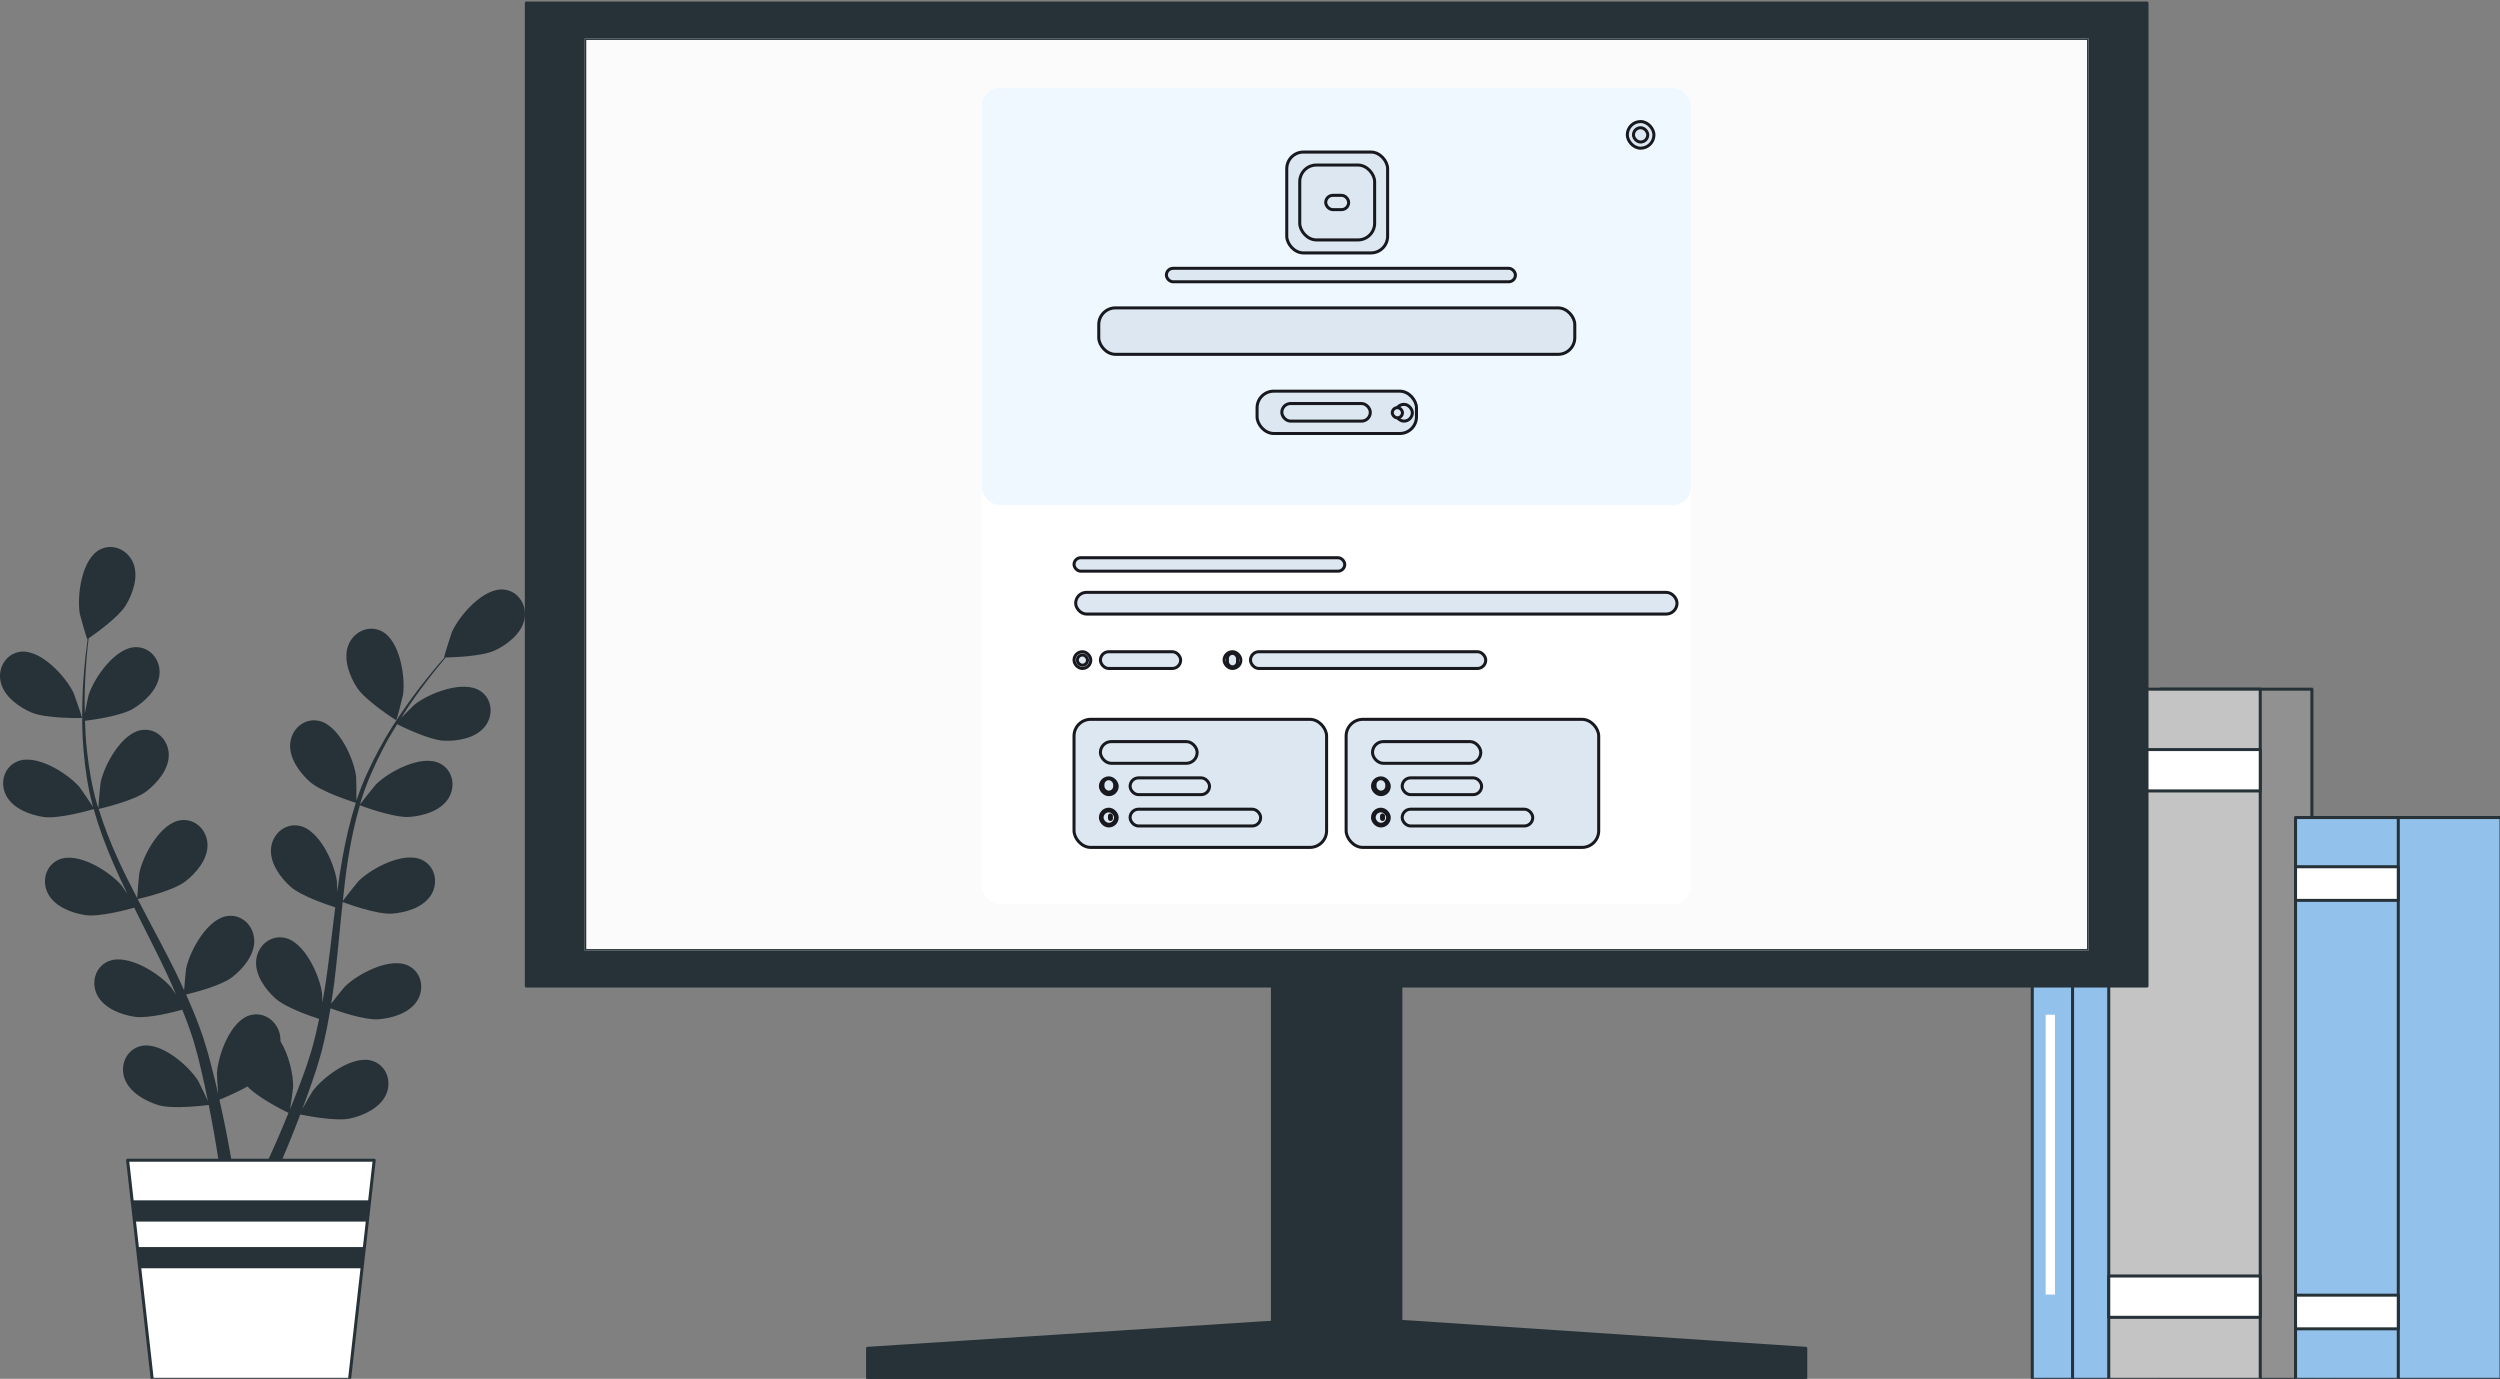<svg width="825" height="455" viewBox="0 0 825 455" fill="none" xmlns="http://www.w3.org/2000/svg">
<rect x="0" y="0" width="825" height="455" fill="#808080" stroke="none"/>
<path d="M10.286 235.09C15.152 237.222 27.07 236.947 27.083 236.947C27.201 236.947 24.519 229.15 24.297 228.679C21.68 223.211 13.412 214.185 6.688 215.087C1.848 215.741 -0.847 220.595 0.239 225.147C1.364 229.818 6.139 233.284 10.286 235.09Z" fill="#263238"/>
<path d="M14.393 269.6C19.442 270.333 30.078 267.258 30.915 267.01C32.59 272.962 34.801 278.927 37.365 284.854C38.83 288.242 40.4 291.604 42.035 294.953C41.067 293.527 40.191 292.271 40.047 292.101C36.083 287.522 25.722 280.994 19.482 283.65C14.982 285.56 13.66 290.95 15.923 295.058C18.226 299.257 23.759 301.337 28.233 301.991C32.773 302.658 41.891 300.212 44.298 299.532C44.939 300.814 45.554 302.096 46.195 303.378C49.269 309.513 52.37 315.609 55.222 321.692C56.229 323.838 57.145 325.983 58.06 328.129C57.197 326.873 56.464 325.813 56.334 325.669C52.37 321.091 42.009 314.563 35.769 317.218C31.269 319.128 29.947 324.518 32.211 328.626C34.526 332.825 40.047 334.905 44.521 335.546C48.851 336.174 57.289 334.003 60.154 333.205C61.03 335.428 61.92 337.652 62.665 339.85C63.149 341.355 63.712 342.781 64.104 344.324C64.536 345.842 64.955 347.346 65.36 348.837C66.053 351.742 66.786 354.724 67.401 357.563C67.833 359.539 68.225 361.435 68.605 363.332C67.623 361.187 65.622 357.027 65.412 356.7C62.194 351.572 52.945 343.552 46.365 345.227C41.63 346.43 39.51 351.559 41.119 355.967C42.768 360.467 47.909 363.358 52.239 364.68C57.001 366.132 67.558 364.811 68.879 364.627C69.507 367.78 70.096 370.854 70.606 373.759C71.731 380.182 72.594 385.925 73.236 390.791H77.683C76.912 385.755 75.891 379.75 74.557 373.013C73.929 369.808 73.196 366.393 72.398 362.901C73.196 362.587 77.697 360.768 81.673 358.531C85.14 362.299 94.049 366.694 95.2 367.257C93.984 370.24 92.78 373.118 91.603 375.826C89.143 381.49 86.802 386.514 84.735 390.791H89.549C91.328 386.854 93.277 382.367 95.305 377.395C96.548 374.374 97.817 371.129 99.085 367.78C100.368 368.042 110.807 370.174 115.673 369.075C120.082 368.081 125.433 365.582 127.408 361.213C129.344 356.935 127.604 351.676 122.973 350.12C116.537 347.961 106.725 355.261 103.128 360.14C102.919 360.428 100.956 363.803 99.766 365.962C100.276 364.588 100.786 363.267 101.296 361.841C102.33 359.041 103.272 356.216 104.292 353.181C104.737 351.702 105.182 350.198 105.64 348.694C106.124 347.202 106.438 345.567 106.843 343.997C107.72 340.321 108.426 336.554 109.054 332.747C111.5 333.636 120.265 336.684 124.792 336.37C129.305 336.056 134.969 334.395 137.586 330.379C140.15 326.454 139.234 320.973 134.891 318.736C128.86 315.622 118.041 321.365 113.75 325.63C113.476 325.892 110.742 329.306 109.276 331.216C109.643 328.927 110.009 326.637 110.297 324.309C111.134 317.585 111.762 310.743 112.429 303.927C112.625 301.834 112.861 299.754 113.083 297.674C113.947 298.001 124.281 301.847 129.357 301.494C133.87 301.18 139.535 299.518 142.151 295.502C144.715 291.578 143.8 286.096 139.456 283.859C133.426 280.746 122.607 286.476 118.316 290.754C117.989 291.081 114.064 295.999 113.122 297.295C113.606 292.716 114.13 288.15 114.836 283.663C115.791 277.488 117.073 271.471 118.748 265.741C119.153 265.898 129.92 269.953 135.113 269.587C139.627 269.273 145.291 267.612 147.907 263.595C150.471 259.671 149.556 254.189 145.213 251.952C139.182 248.839 128.363 254.582 124.072 258.847C123.732 259.187 119.506 264.472 118.813 265.492C118.918 265.152 118.983 264.786 119.088 264.446C120.945 258.35 123.523 252.685 126.191 247.491C127.735 244.47 129.383 241.67 131.045 238.988C132.968 239.956 141.824 244.247 146.547 244.443C151.073 244.627 156.882 243.593 159.917 239.891C162.899 236.267 162.585 230.72 158.517 228.026C152.865 224.271 141.484 228.784 136.748 232.565C136.487 232.774 134.106 235.155 132.392 236.908C133.164 235.705 133.936 234.449 134.695 233.311C137.533 229.033 140.398 225.291 142.962 222.008C144.441 220.15 145.801 218.502 147.096 216.958C149.477 216.919 159.079 216.631 163.279 214.656C167.373 212.733 172.057 209.148 173.051 204.452C174.019 199.86 171.193 195.085 166.34 194.562C159.59 193.829 151.57 203.078 149.111 208.612C148.902 209.096 146.429 216.958 146.547 216.958C146.547 216.958 146.665 216.958 146.691 216.958C145.409 218.41 144.061 219.98 142.622 221.72C139.98 224.964 137.036 228.653 134.093 232.879C131.136 237.104 128.049 241.762 125.249 246.981C122.424 252.201 119.729 257.839 117.688 264.001C117.662 264.066 117.649 264.145 117.623 264.21C117.662 262.222 117.57 256.662 117.518 256.23C116.733 250.226 111.697 239.067 105.025 237.837C100.224 236.947 96.142 240.715 95.763 245.385C95.37 250.16 98.837 254.935 102.212 257.957C106.019 261.358 116.589 264.655 117.426 264.917C115.543 270.804 114.09 277.004 112.965 283.349C112.311 286.986 111.775 290.662 111.278 294.351C111.252 292.637 111.212 291.094 111.186 290.884C110.401 284.88 105.365 273.721 98.693 272.491C93.879 271.602 89.81 275.369 89.431 280.039C89.038 284.814 92.505 289.589 95.88 292.611C99.308 295.672 108.256 298.655 110.637 299.414C110.467 300.827 110.271 302.253 110.101 303.665C109.289 310.481 108.505 317.271 107.536 323.916C107.196 326.258 106.778 328.547 106.359 330.85C106.333 329.319 106.307 328.037 106.281 327.841C105.496 321.836 100.459 310.677 93.787 309.448C88.973 308.558 84.905 312.326 84.525 316.996C84.133 321.771 87.6 326.546 90.975 329.568C94.245 332.485 102.487 335.324 105.299 336.24C104.802 338.581 104.318 340.923 103.73 343.173C103.298 344.691 102.984 346.195 102.461 347.699C101.977 349.204 101.493 350.682 101.022 352.16C100.001 354.96 98.968 357.864 97.908 360.572C97.189 362.456 96.456 364.248 95.737 366.053C96.103 363.725 96.731 359.159 96.731 358.767C96.822 354.737 95.396 348.197 92.544 343.592C92.558 343.003 92.531 342.401 92.44 341.812C91.694 337.181 87.338 333.741 82.615 334.997C76.061 336.737 71.901 348.249 71.587 354.306C71.574 354.659 71.796 358.557 71.993 361.017C71.666 359.591 71.365 358.204 70.999 356.739C70.305 353.835 69.533 350.97 68.722 347.869C68.278 346.391 67.82 344.9 67.362 343.382C66.943 341.878 66.302 340.334 65.779 338.791C64.484 335.245 62.992 331.713 61.422 328.194C63.96 327.579 72.948 325.29 76.545 322.53C80.143 319.769 83.95 315.269 83.91 310.481C83.871 305.785 80.103 301.729 75.237 302.253C68.487 302.985 62.639 313.739 61.409 319.665C61.331 320.031 60.938 324.387 60.755 326.794C59.787 324.688 58.845 322.569 57.799 320.463C54.79 314.393 51.546 308.336 48.34 302.279C47.359 300.421 46.404 298.564 45.436 296.706C46.339 296.497 57.079 294.011 61.122 290.911C64.706 288.15 68.526 283.65 68.487 278.862C68.448 274.179 64.68 270.11 59.813 270.647C53.063 271.379 47.215 282.133 45.986 288.059C45.894 288.503 45.332 294.77 45.266 296.379C43.147 292.284 41.067 288.19 39.17 284.069C36.567 278.391 34.317 272.661 32.551 266.957C32.969 266.866 44.194 264.315 48.327 261.136C51.925 258.376 55.732 253.875 55.693 249.087C55.666 244.391 51.886 240.336 47.019 240.872C40.269 241.605 34.421 252.358 33.192 258.284C33.1 258.755 32.485 265.492 32.472 266.722C32.367 266.382 32.224 266.042 32.119 265.702C30.314 259.592 29.319 253.444 28.691 247.635C28.312 244.26 28.142 241.029 28.037 237.863C30.17 237.602 39.929 236.306 43.971 233.86C47.843 231.518 52.121 227.45 52.618 222.688C53.102 218.018 49.793 213.57 44.9 213.557C38.11 213.544 31.112 223.591 29.241 229.347C29.136 229.661 28.456 232.957 27.998 235.378C27.972 233.952 27.92 232.473 27.933 231.113C27.946 225.985 28.26 221.275 28.587 217.128C28.783 214.76 29.018 212.628 29.254 210.64C31.216 209.292 39.065 203.745 41.486 199.795C43.84 195.935 45.763 190.349 44.01 185.902C42.284 181.532 37.299 179.112 32.956 181.362C26.925 184.476 25.342 196.616 26.337 202.594C26.428 203.104 28.704 211.032 28.809 210.967C28.809 210.967 28.901 210.901 28.927 210.888C28.665 212.798 28.404 214.852 28.155 217.102C27.736 221.262 27.318 225.972 27.187 231.113C27.056 236.254 27.056 241.853 27.579 247.753C28.103 253.666 28.953 259.854 30.667 266.12C30.68 266.186 30.719 266.264 30.732 266.33C29.66 264.655 26.52 260.063 26.245 259.736C22.281 255.158 11.92 248.63 5.68 251.285C1.18 253.195 -0.141 258.585 2.122 262.693C4.398 266.866 9.919 268.946 14.393 269.6Z" fill="#263238"/>
<path d="M130.77 237.706C130.875 237.772 132.942 229.792 133.007 229.269C133.844 223.264 131.934 211.176 125.812 208.233C121.417 206.1 116.485 208.664 114.889 213.073C113.253 217.573 115.333 223.094 117.793 226.901C120.684 231.362 130.757 237.706 130.77 237.706Z" fill="#263238"/>
<path d="M115.349 455.18H50.24L42.103 382.876H123.486L115.349 455.18Z" fill="white" stroke="#263238" stroke-miterlimit="10" stroke-linecap="round" stroke-linejoin="round"/>
<path d="M43.592 396.116L44.377 403.128H121.207L121.992 396.116H43.592Z" fill="#263238"/>
<path d="M119.467 418.538L120.252 411.526H45.318L46.116 418.538H119.467Z" fill="#263238"/>
<path d="M697.234 309.813H675.178V455.18H697.234V309.813Z" fill="#92C1EB" stroke="#263238" stroke-miterlimit="10" stroke-linecap="round" stroke-linejoin="round"/>
<path d="M683.94 309.813H670.648V455.18H683.94V309.813Z" fill="#92C1EB" stroke="#263238" stroke-miterlimit="10" stroke-linecap="round" stroke-linejoin="round"/>
<path d="M678.16 334.852H675.072V427.211H678.16V334.852Z" fill="white"/>
<path d="M762.929 227.423H712.93V455.18H762.929V227.423Z" fill="#919191" stroke="#263238" stroke-miterlimit="10" stroke-linecap="round" stroke-linejoin="round"/>
<path d="M745.884 227.423H695.885V455.18H745.884V227.423Z" fill="#C4C4C4" stroke="#263238" stroke-miterlimit="10" stroke-linecap="round" stroke-linejoin="round"/>
<path d="M745.884 247.36H695.885V261.004H745.884V247.36Z" fill="white" stroke="#263238" stroke-miterlimit="10" stroke-linecap="round" stroke-linejoin="round"/>
<path d="M745.884 421.075H695.885V434.72H745.884V421.075Z" fill="white" stroke="#263238" stroke-miterlimit="10" stroke-linecap="round" stroke-linejoin="round"/>
<path d="M825.344 269.782H769.092V455.18H825.344V269.782Z" fill="#92C1EB" stroke="#263238" stroke-miterlimit="10" stroke-linecap="round" stroke-linejoin="round"/>
<path d="M791.436 269.782H757.527V455.18H791.436V269.782Z" fill="#92C1EB" stroke="#263238" stroke-miterlimit="10" stroke-linecap="round" stroke-linejoin="round"/>
<path d="M791.436 286.017H757.527V297.123H791.436V286.017Z" fill="white" stroke="#263238" stroke-miterlimit="10" stroke-linecap="round" stroke-linejoin="round"/>
<path d="M791.436 427.407H757.527V438.513H791.436V427.407Z" fill="white" stroke="#263238" stroke-miterlimit="10" stroke-linecap="round" stroke-linejoin="round"/>
<path d="M462.281 283.008H419.908V453.977H462.281V283.008Z" fill="#263238" stroke="#263238" stroke-miterlimit="10" stroke-linecap="round" stroke-linejoin="round"/>
<path d="M708.508 1H173.691V325.394H708.508V1Z" fill="#263238" stroke="#263238" stroke-miterlimit="10" stroke-linecap="round" stroke-linejoin="round"/>
<g clip-path="url(#clip0_1034_17231)">
<path d="M689.225 12.682H192.961V313.698H689.225V12.682Z" fill="#FBFBFB" stroke="#263238" stroke-miterlimit="10" stroke-linecap="round" stroke-linejoin="round"/>
<rect x="324" y="29" width="234" height="269.372" rx="6" fill="white"/>
<rect x="324" y="29" width="234" height="137.679" rx="6" fill="#EFF7FF"/>
<rect x="414.834" y="129.086" width="52.602" height="13.965" rx="5.5" fill="#DCE7F1" stroke="#18191F"/>
<rect x="460.545" y="133.439" width="5.53" height="5.53" rx="2.765" fill="#DCE7F1" stroke="#18191F"/>
<rect x="459.457" y="134.528" width="3.353" height="3.353" rx="1.677" fill="#DCE7F1" stroke="#18191F"/>
<rect x="422.998" y="133.167" width="29.202" height="5.802" rx="2.901" fill="#DCE7F1" stroke="#18191F"/>
<rect x="537.006" y="40.112" width="8.795" height="8.795" rx="4.398" fill="#DCE7F1" stroke="#18191F"/>
<rect x="539.045" y="42.152" width="4.714" height="4.714" rx="2.357" fill="#DCE7F1" stroke="#18191F"/>
<rect x="354.43" y="184.049" width="89.335" height="4.442" rx="2.221" fill="#DCE7F1" stroke="#18191F"/>
<rect x="354.973" y="195.477" width="198.444" height="7.163" rx="3.581" fill="#DCE7F1" stroke="#18191F"/>
<rect x="384.904" y="88.544" width="115.184" height="4.442" rx="2.221" fill="#DCE7F1" stroke="#18191F"/>
<rect x="362.594" y="101.604" width="157.086" height="15.326" rx="5.5" fill="#DCE7F1" stroke="#18191F"/>
<rect x="424.631" y="50.179" width="33.284" height="33.284" rx="5.5" fill="#DCE7F1" stroke="#18191F"/>
<rect x="428.916" y="54.464" width="24.713" height="24.713" rx="5.5" fill="#DCE7F1" stroke="#18191F"/>
<rect x="437.486" y="64.464" width="7.571" height="4.714" rx="2.357" fill="#DCE7F1" stroke="#18191F"/>
<rect x="354.43" y="237.379" width="83.349" height="42.263" rx="5.5" fill="#DCE7F1" stroke="#18191F"/>
<rect x="363.137" y="244.726" width="31.923" height="7.163" rx="3.581" fill="#DCE7F1" stroke="#18191F"/>
<rect x="372.934" y="256.698" width="26.209" height="5.53" rx="2.765" fill="#DCE7F1" stroke="#18191F"/>
<rect x="363.137" y="256.698" width="5.53" height="5.53" rx="2.765" fill="#DCE7F1" stroke="#18191F"/>
<rect x="363.955" y="256.97" width="3.898" height="4.442" rx="1.949" fill="#DCE7F1" stroke="#18191F"/>
<rect x="372.934" y="267.037" width="43.079" height="5.53" rx="2.765" fill="#DCE7F1" stroke="#18191F"/>
<rect x="363.137" y="267.037" width="5.53" height="5.53" rx="2.765" fill="#DCE7F1" stroke="#18191F"/>
<rect x="363.682" y="267.582" width="4.442" height="4.442" rx="2.221" fill="#DCE7F1" stroke="#18191F"/>
<rect x="366.039" y="268.85" width="0.816" height="1.673" rx="0.408" fill="#DCE7F1" stroke="#18191F" stroke-width="0.816"/>
<rect x="444.223" y="237.379" width="83.349" height="42.263" rx="5.5" fill="#DCE7F1" stroke="#18191F"/>
<rect x="452.928" y="244.726" width="35.733" height="7.163" rx="3.581" fill="#DCE7F1" stroke="#18191F"/>
<rect x="462.725" y="256.698" width="26.209" height="5.53" rx="2.765" fill="#DCE7F1" stroke="#18191F"/>
<rect x="452.928" y="256.698" width="5.53" height="5.53" rx="2.765" fill="#DCE7F1" stroke="#18191F"/>
<rect x="453.744" y="256.97" width="3.898" height="4.442" rx="1.949" fill="#DCE7F1" stroke="#18191F"/>
<rect x="462.725" y="267.037" width="43.079" height="5.53" rx="2.765" fill="#DCE7F1" stroke="#18191F"/>
<rect x="452.928" y="267.037" width="5.53" height="5.53" rx="2.765" fill="#DCE7F1" stroke="#18191F"/>
<rect x="453.473" y="267.582" width="4.442" height="4.442" rx="2.221" fill="#DCE7F1" stroke="#18191F"/>
<rect x="455.828" y="268.85" width="0.816" height="1.673" rx="0.408" fill="#DCE7F1" stroke="#18191F" stroke-width="0.816"/>
<rect x="403.951" y="215.067" width="5.53" height="5.53" rx="2.765" fill="#DCE7F1" stroke="#18191F"/>
<rect x="405.039" y="215.612" width="3.353" height="4.442" rx="1.677" fill="#DCE7F1" stroke="#18191F"/>
<rect x="412.658" y="215.067" width="77.635" height="5.53" rx="2.765" fill="#DCE7F1" stroke="#18191F"/>
<rect x="354.43" y="215.067" width="5.53" height="5.53" rx="2.765" fill="#DCE7F1" stroke="#18191F"/>
<rect x="355.52" y="216.156" width="3.353" height="3.353" rx="1.677" fill="#DCE7F1" stroke="#18191F"/>
<rect x="363.137" y="215.067" width="26.481" height="5.53" rx="2.765" fill="#DCE7F1" stroke="#18191F"/>
</g>
<path d="M443.415 434.798L286.301 444.95V455.18H595.899V444.95L443.415 434.798Z" fill="#263238" stroke="#263238" stroke-miterlimit="10" stroke-linecap="round" stroke-linejoin="round"/>
<defs>
<clipPath id="clip0_1034_17231">
<rect width="496.265" height="301.016" fill="white" transform="translate(192.961 12.682)"/>
</clipPath>
</defs>
</svg>
